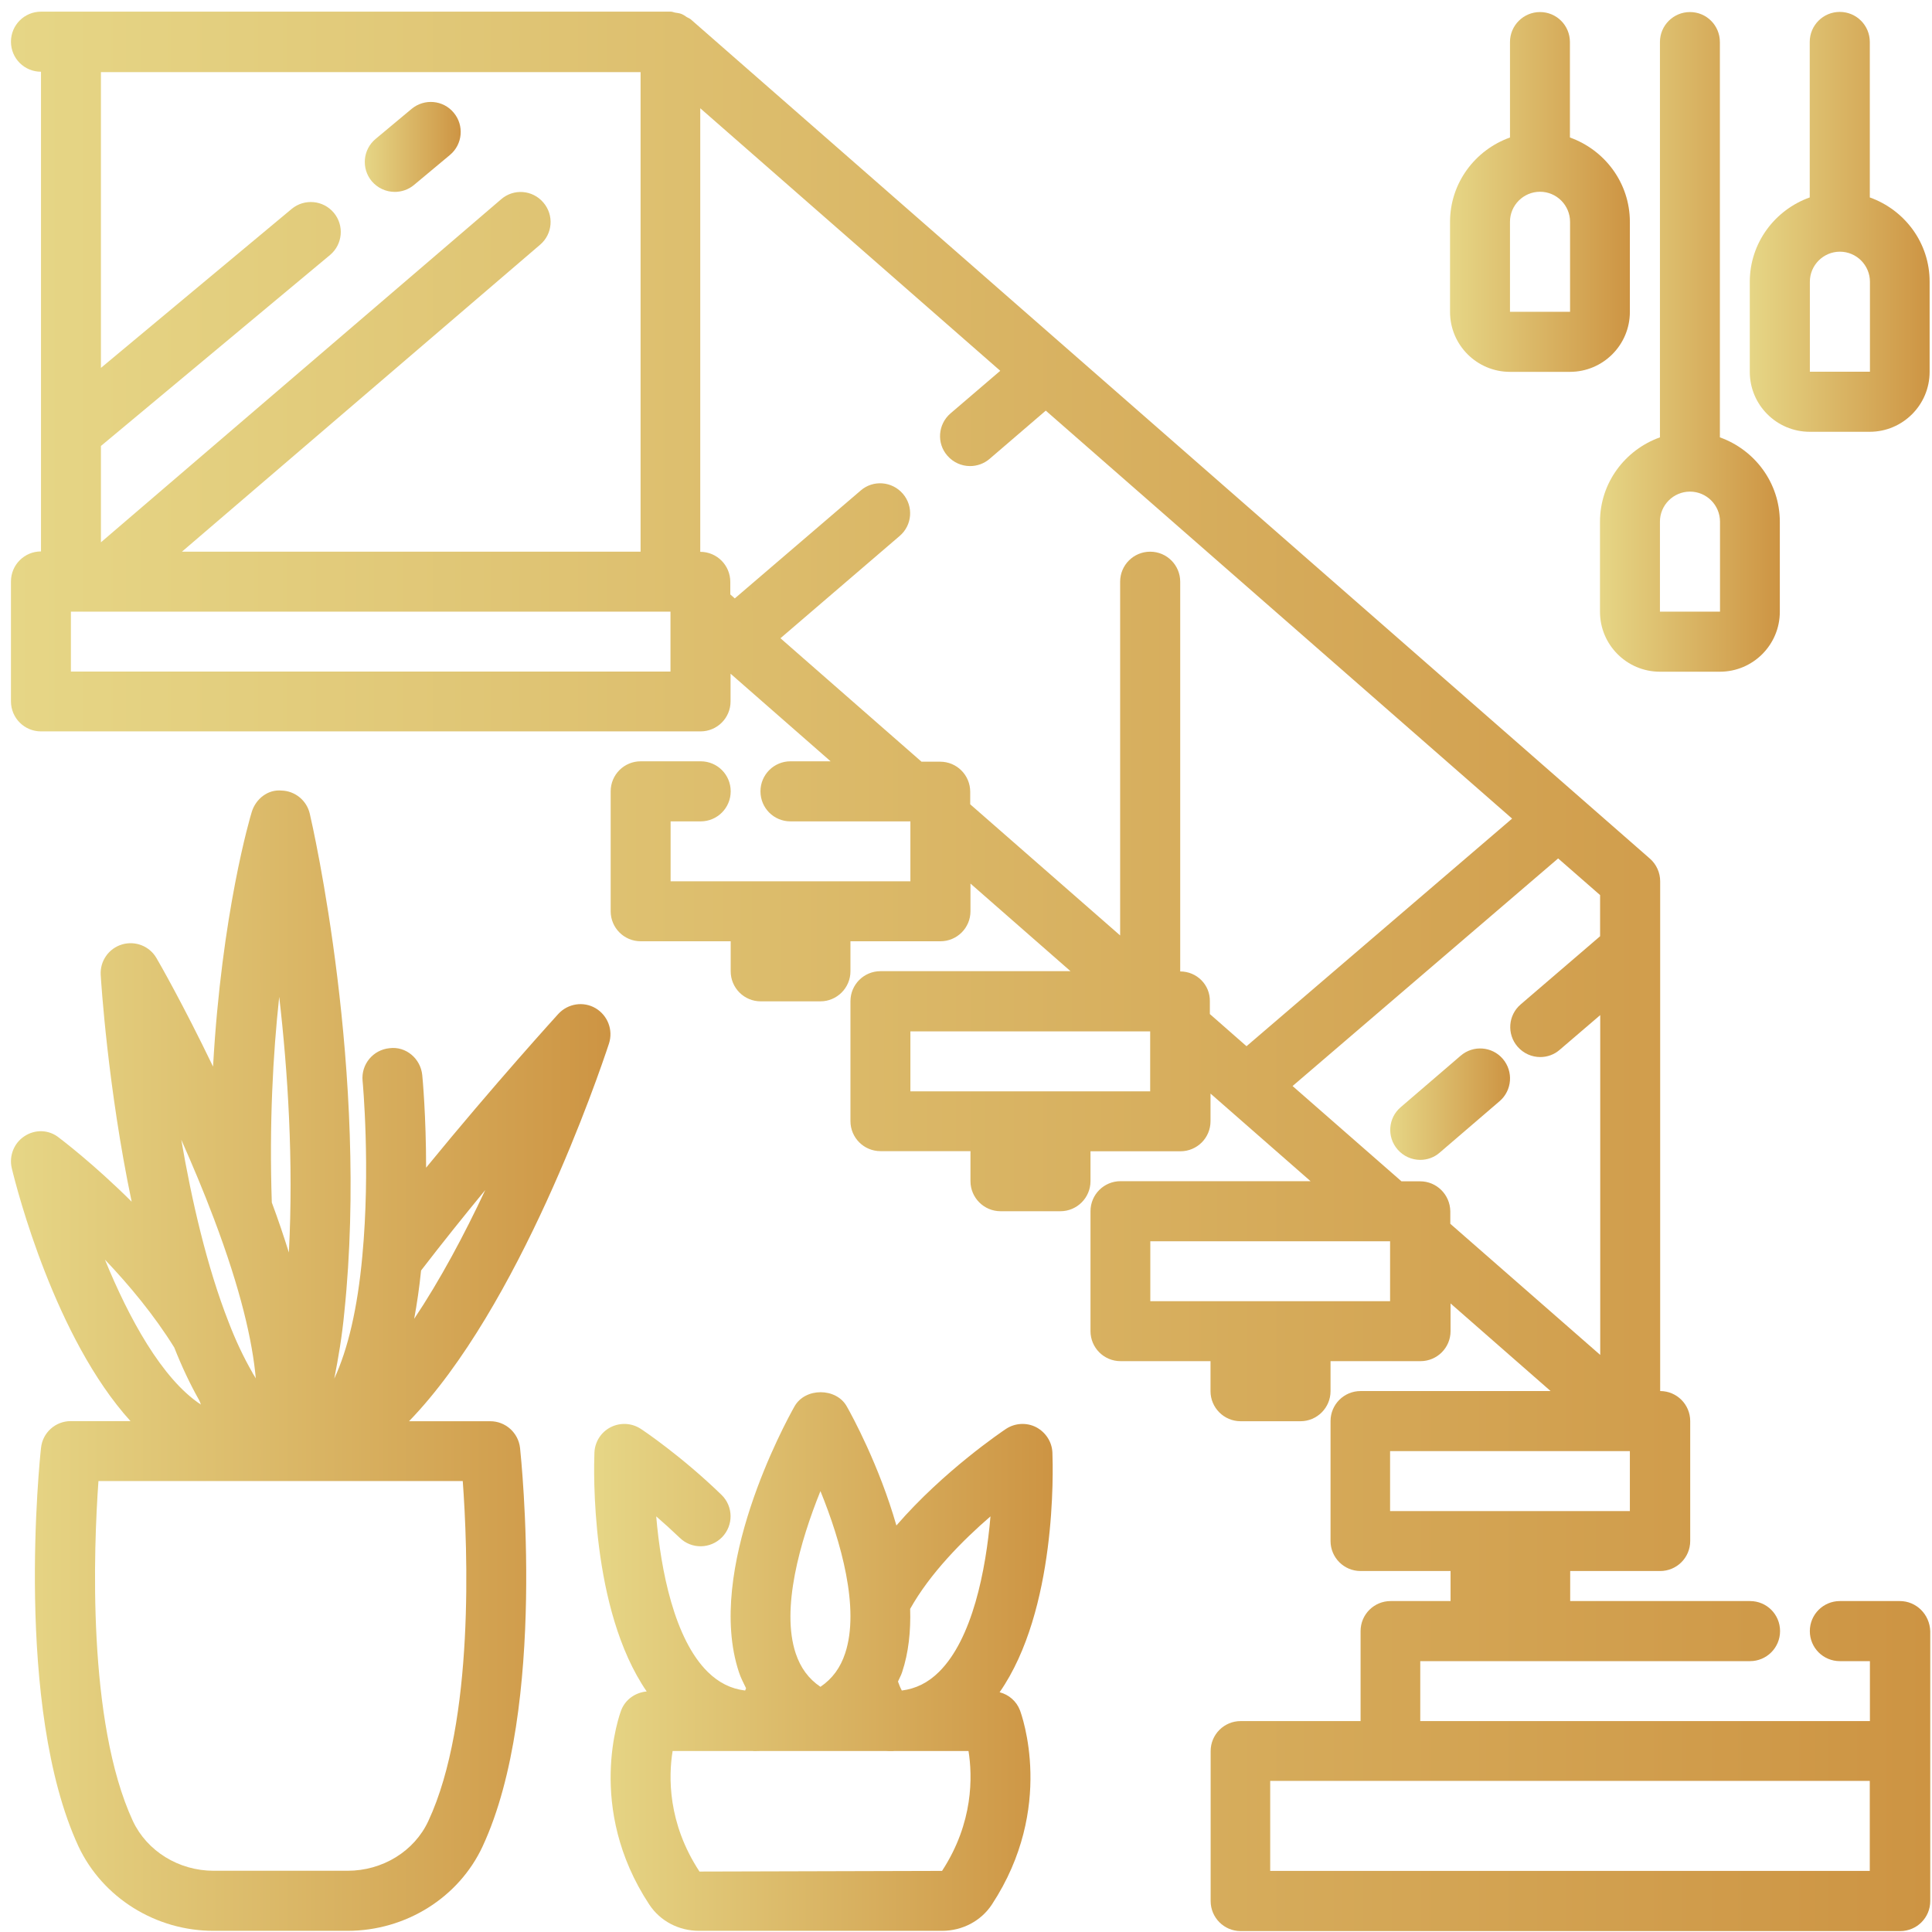 <svg width="146" height="146" viewBox="0 0 146 146" fill="none" xmlns="http://www.w3.org/2000/svg">
<path d="M54.57 116.162C55.44 115.262 55.42 113.832 54.52 112.962C51.49 110.022 48.56 108.062 48.43 107.982C47.75 107.532 46.88 107.482 46.15 107.852C45.42 108.222 44.95 108.961 44.92 109.781C44.87 111.071 44.6 121.612 48.87 127.822C48.01 127.902 47.25 128.432 46.94 129.252C46.83 129.552 44.23 136.592 49.07 143.932C49.89 145.172 51.29 145.912 52.83 145.912H71.19C72.72 145.912 74.13 145.172 74.95 143.932C79.78 136.592 77.19 129.552 77.08 129.252C76.82 128.562 76.24 128.062 75.54 127.882C79.86 121.682 79.58 111.081 79.53 109.781C79.5 108.961 79.02 108.232 78.3 107.852C77.58 107.482 76.7 107.532 76.02 107.982C75.77 108.152 71.34 111.121 67.74 115.281C66.44 110.741 64.39 106.981 63.99 106.281C63.19 104.851 60.84 104.851 60.04 106.281C59.34 107.521 53.28 118.642 55.84 126.362C55.98 126.802 56.19 127.182 56.38 127.582C56.35 127.632 56.34 127.692 56.31 127.752C55.23 127.622 54.32 127.162 53.49 126.352C50.96 123.862 49.94 118.682 49.59 114.592C50.16 115.082 50.76 115.632 51.37 116.212C52.26 117.082 53.69 117.062 54.57 116.162ZM71.19 141.382L52.86 141.432C50.44 137.752 50.52 134.222 50.83 132.322H56.86C56.91 132.322 56.96 132.332 57 132.332C57.17 132.332 57.34 132.322 57.51 132.322H66.94C67.11 132.332 67.28 132.332 67.45 132.332C67.5 132.332 67.55 132.322 67.59 132.322H73.19C73.49 134.212 73.58 137.722 71.19 141.382ZM74.85 114.592C74.5 118.682 73.48 123.862 70.95 126.352C70.13 127.162 69.22 127.612 68.15 127.752C68.03 127.532 67.94 127.302 67.86 127.072C67.96 126.832 68.09 126.622 68.17 126.372C68.67 124.872 68.83 123.242 68.78 121.582C70.27 118.912 72.75 116.402 74.85 114.592ZM62 112.682C63.55 116.482 64.99 121.552 63.87 124.932C63.51 126.032 62.9 126.862 62 127.472C61.1 126.862 60.5 126.042 60.13 124.942C59.01 121.572 60.46 116.492 62 112.682Z" fill="url(#paint0_linear_636_5998)"/>
<path d="M143.568 120.991H139.038C137.788 120.991 136.768 122.001 136.768 123.261C136.768 124.521 137.778 125.531 139.038 125.531H141.308V130.061H107.328V125.531H132.248C133.498 125.531 134.518 124.521 134.518 123.261C134.518 122.001 133.508 120.991 132.248 120.991H118.658V118.721H125.458C126.708 118.721 127.728 117.711 127.728 116.451V107.391C127.728 106.141 126.718 105.121 125.458 105.121V66.601C125.458 65.951 125.178 65.321 124.688 64.891L52.188 1.451C52.098 1.381 51.998 1.351 51.898 1.291C51.768 1.201 51.638 1.111 51.488 1.051C51.328 0.991 51.178 0.981 51.008 0.951C50.898 0.931 50.808 0.881 50.698 0.881H3.098C1.848 0.881 0.828 1.891 0.828 3.151C0.828 4.411 1.838 5.421 3.098 5.421V41.671C1.848 41.671 0.828 42.681 0.828 43.941V53.001C0.828 54.251 1.838 55.271 3.098 55.271H52.938C54.188 55.271 55.208 54.261 55.208 53.001V50.911L62.768 57.531H59.738C58.488 57.531 57.468 58.541 57.468 59.801C57.468 61.061 58.478 62.071 59.738 62.071H68.798V66.601H50.678V62.071H52.948C54.198 62.071 55.218 61.061 55.218 59.801C55.218 58.541 54.208 57.531 52.948 57.531H48.418C47.168 57.531 46.148 58.541 46.148 59.801V68.861C46.148 70.111 47.158 71.131 48.418 71.131H55.218V73.401C55.218 74.651 56.228 75.671 57.488 75.671H61.998C63.248 75.671 64.268 74.651 64.268 73.401V71.131H71.068C72.318 71.131 73.338 70.121 73.338 68.861V66.771L80.898 73.391H66.538C65.288 73.391 64.268 74.401 64.268 75.661V84.721C64.268 85.971 65.278 86.991 66.538 86.991H73.338V89.261C73.338 90.511 74.358 91.531 75.608 91.531H80.138C81.388 91.531 82.408 90.511 82.408 89.261V87.001H89.208C90.458 87.001 91.478 85.991 91.478 84.731V82.641L99.038 89.261H84.678C83.428 89.261 82.408 90.271 82.408 91.531V100.591C82.408 101.841 83.418 102.861 84.678 102.861H91.478V105.131C91.478 106.381 92.498 107.401 93.748 107.401H98.278C99.528 107.401 100.548 106.381 100.548 105.131V102.861H107.348C108.598 102.861 109.618 101.851 109.618 100.591V98.501L117.178 105.121H102.818C101.568 105.121 100.548 106.131 100.548 107.391V116.451C100.548 117.701 101.558 118.721 102.818 118.721H109.618V120.991H105.088C103.838 120.991 102.818 122.001 102.818 123.261V130.061H93.758C92.508 130.061 91.488 131.071 91.488 132.331V143.661C91.488 144.911 92.498 145.931 93.758 145.931H143.598C144.848 145.931 145.868 144.921 145.868 143.661V132.331V123.271C145.828 122.001 144.818 120.991 143.568 120.991ZM48.408 5.441V41.691H13.748L40.818 18.491C41.768 17.681 41.878 16.251 41.058 15.301C40.238 14.341 38.808 14.241 37.868 15.061L7.628 40.981V33.701L24.938 19.271C25.898 18.471 26.028 17.041 25.228 16.081C24.428 15.121 22.998 14.991 22.038 15.791L7.628 27.801V5.451H48.408V5.441ZM50.668 50.751H5.358V46.221H50.668V50.751ZM86.918 82.471H68.798V77.941H86.918V82.471ZM89.188 73.411V43.961C89.188 42.711 88.178 41.691 86.918 41.691C85.668 41.691 84.648 42.701 84.648 43.961V70.691L73.318 60.781V59.831C73.318 58.581 72.308 57.561 71.048 57.561H69.638L58.978 48.231L67.988 40.501C68.938 39.691 69.048 38.261 68.228 37.311C67.408 36.361 65.978 36.251 65.038 37.071L55.528 45.221L55.188 44.921V43.971C55.188 42.721 54.178 41.701 52.918 41.701V8.181L75.588 28.021L71.828 31.241C70.878 32.061 70.768 33.491 71.588 34.431C72.038 34.951 72.668 35.221 73.308 35.221C73.828 35.221 74.358 35.041 74.778 34.681L79.028 31.031L114.268 61.861L94.198 79.061L91.428 76.631V75.681C91.458 74.421 90.438 73.411 89.188 73.411ZM105.048 98.331H86.928V93.801H105.048V98.331ZM107.318 89.271H105.908L97.678 82.071L117.748 64.871L120.918 67.641V70.751L114.918 75.901C113.968 76.711 113.858 78.141 114.678 79.091C115.128 79.611 115.758 79.881 116.398 79.881C116.918 79.881 117.448 79.701 117.868 79.331L120.928 76.711V102.391L109.598 92.481V91.531C109.578 90.281 108.568 89.271 107.318 89.271ZM105.048 109.661H123.168V114.191H105.048V109.661ZM141.298 141.381H95.988V134.581H105.048H141.298V141.381Z" fill="url(#paint1_linear_636_5998)"/>
<path d="M1.85 85.861C1.05 86.381 0.67 87.361 0.89 88.281C1.29 89.951 4.18 101.132 9.86 107.392H5.35C4.19 107.392 3.22 108.262 3.1 109.412C3.01 110.202 1.05 128.981 5.93 139.531C7.75 143.401 11.76 145.912 16.13 145.912H26.26C30.66 145.912 34.67 143.401 36.47 139.531C41.37 128.991 39.38 110.221 39.3 109.421C39.17 108.271 38.2 107.401 37.05 107.401H30.91C39.26 98.781 45.23 81.261 46.02 78.861C46.35 77.841 45.93 76.741 45.01 76.191C44.09 75.651 42.92 75.832 42.19 76.622C42.13 76.692 37.38 81.902 32.2 88.242C32.2 84.322 31.93 81.431 31.91 81.251C31.79 80.001 30.68 79.051 29.44 79.211C28.19 79.331 27.28 80.432 27.4 81.682C27.41 81.742 28.01 88.272 27.38 94.932C27.02 98.872 26.29 101.972 25.26 104.182C25.57 102.622 25.85 100.971 26.02 99.171C27.9 81.101 23.6 62.292 23.41 61.492C23.18 60.492 22.3 59.772 21.28 59.742C20.25 59.642 19.34 60.361 19.03 61.341C18.91 61.721 16.75 69.002 16.1 80.602C13.85 75.922 11.96 72.622 11.83 72.412C11.31 71.502 10.23 71.072 9.22 71.372C8.21 71.672 7.55 72.631 7.61 73.671C7.64 74.151 8.14 82.181 9.95 90.811C7.04 87.921 4.61 86.091 4.44 85.961C3.69 85.361 2.65 85.331 1.85 85.861ZM32.37 137.611C31.31 139.901 28.91 141.372 26.27 141.372H16.14C13.51 141.372 11.11 139.891 10.04 137.611C6.56 130.091 7.08 116.941 7.44 111.921H34.97C35.34 116.931 35.88 130.081 32.37 137.611ZM31.3 99.662C31.51 98.522 31.69 97.301 31.82 96.011C33.42 93.931 35.08 91.862 36.67 89.932C35.09 93.302 33.26 96.732 31.3 99.662ZM21.1 75.332C21.75 80.931 22.19 87.781 21.83 94.651C21.45 93.441 21.03 92.182 20.54 90.872C20.34 84.932 20.63 79.651 21.1 75.332ZM16.16 92.082C18.2 97.472 19.08 101.362 19.33 104.162C19.26 104.042 19.19 103.921 19.11 103.801C19.09 103.771 19.08 103.742 19.06 103.702C18.4 102.552 17.8 101.281 17.28 99.921C15.63 95.721 14.48 90.681 13.7 86.131C14.54 88.021 15.39 90.041 16.16 92.082ZM13.17 101.832C13.73 103.252 14.36 104.592 15.06 105.832C15.11 105.942 15.15 106.042 15.18 106.142C12.23 104.202 9.72 99.571 7.93 95.191C9.75 97.101 11.65 99.382 13.17 101.832Z" fill="url(#paint2_linear_636_5998)"/>
<path d="M116.378 0.911C115.128 0.911 114.108 1.921 114.108 3.181V10.391C111.478 11.331 109.578 13.821 109.578 16.771V23.571C109.578 26.071 111.608 28.101 114.108 28.101H118.638C121.138 28.101 123.168 26.071 123.168 23.571V16.771C123.168 13.821 121.268 11.331 118.638 10.391V3.181C118.638 1.921 117.628 0.911 116.378 0.911ZM114.108 23.561V16.761C114.108 15.511 115.128 14.491 116.378 14.491C117.628 14.491 118.648 15.511 118.648 16.761V23.561H114.108Z" fill="url(#paint3_linear_636_5998)"/>
<path d="M127.71 0.911C126.46 0.911 125.44 1.921 125.44 3.181V33.051C122.81 33.991 120.91 36.481 120.91 39.431V46.231C120.91 48.731 122.94 50.761 125.44 50.761H129.97C132.47 50.761 134.5 48.731 134.5 46.231V39.431C134.5 36.481 132.6 33.991 129.97 33.051V3.181C129.97 1.921 128.96 0.911 127.71 0.911ZM125.44 46.221V39.421C125.44 38.171 126.46 37.151 127.71 37.151C128.96 37.151 129.98 38.171 129.98 39.421V46.221H125.44Z" fill="url(#paint4_linear_636_5998)"/>
<path d="M141.3 14.92V3.17C141.3 1.92 140.29 0.9 139.03 0.9C137.78 0.9 136.76 1.91 136.76 3.17V14.92C134.13 15.86 132.23 18.35 132.23 21.3V28.101C132.23 30.601 134.26 32.63 136.76 32.63H141.29C143.79 32.63 145.82 30.601 145.82 28.101V21.3C145.83 18.35 143.93 15.86 141.3 14.92ZM136.77 28.09V21.291C136.77 20.041 137.79 19.02 139.04 19.02C140.29 19.02 141.31 20.041 141.31 21.291V28.09H136.77Z" fill="url(#paint5_linear_636_5998)"/>
<path d="M29.831 14.501C30.341 14.501 30.861 14.331 31.281 13.981L34.001 11.711C34.961 10.911 35.091 9.481 34.291 8.521C33.491 7.551 32.061 7.431 31.101 8.231L28.381 10.501C27.421 11.301 27.291 12.731 28.091 13.691C28.541 14.221 29.181 14.501 29.831 14.501Z" fill="url(#paint6_linear_636_5998)"/>
<path d="M113.569 80.021C112.759 79.071 111.329 78.961 110.379 79.781L105.849 83.671C104.899 84.481 104.789 85.911 105.609 86.861C106.059 87.381 106.689 87.651 107.329 87.651C107.849 87.651 108.379 87.471 108.799 87.101L113.329 83.211C114.269 82.401 114.379 80.971 113.569 80.021Z" fill="url(#paint7_linear_636_5998)"/>
<defs>
<linearGradient id="paint0_linear_636_5998" x1="44.893" y1="125.561" x2="79.545" y2="125.561" gradientUnits="userSpaceOnUse">
<stop stop-color="#E6D686"/>
<stop offset="1" stop-color="#CD9443"/>
</linearGradient>
<linearGradient id="paint1_linear_636_5998" x1="0.829" y1="73.408" x2="145.829" y2="73.408" gradientUnits="userSpaceOnUse">
<stop stop-color="#E6D686"/>
<stop offset="1" stop-color="#CD9443"/>
</linearGradient>
<linearGradient id="paint2_linear_636_5998" x1="0.83" y1="102.813" x2="46.141" y2="102.813" gradientUnits="userSpaceOnUse">
<stop stop-color="#E6D686"/>
<stop offset="1" stop-color="#CD9443"/>
</linearGradient>
<linearGradient id="paint3_linear_636_5998" x1="109.579" y1="14.502" x2="123.173" y2="14.502" gradientUnits="userSpaceOnUse">
<stop stop-color="#E6D686"/>
<stop offset="1" stop-color="#CD9443"/>
</linearGradient>
<linearGradient id="paint4_linear_636_5998" x1="120.909" y1="25.83" x2="134.503" y2="25.83" gradientUnits="userSpaceOnUse">
<stop stop-color="#E6D686"/>
<stop offset="1" stop-color="#CD9443"/>
</linearGradient>
<linearGradient id="paint5_linear_636_5998" x1="132.237" y1="16.767" x2="145.831" y2="16.767" gradientUnits="userSpaceOnUse">
<stop stop-color="#E6D686"/>
<stop offset="1" stop-color="#CD9443"/>
</linearGradient>
<linearGradient id="paint6_linear_636_5998" x1="27.567" y1="11.103" x2="34.815" y2="11.103" gradientUnits="userSpaceOnUse">
<stop stop-color="#E6D686"/>
<stop offset="1" stop-color="#CD9443"/>
</linearGradient>
<linearGradient id="paint7_linear_636_5998" x1="105.049" y1="83.444" x2="114.11" y2="83.444" gradientUnits="userSpaceOnUse">
<stop stop-color="#E6D686"/>
<stop offset="1" stop-color="#CD9443"/>
</linearGradient>
</defs>
</svg>
